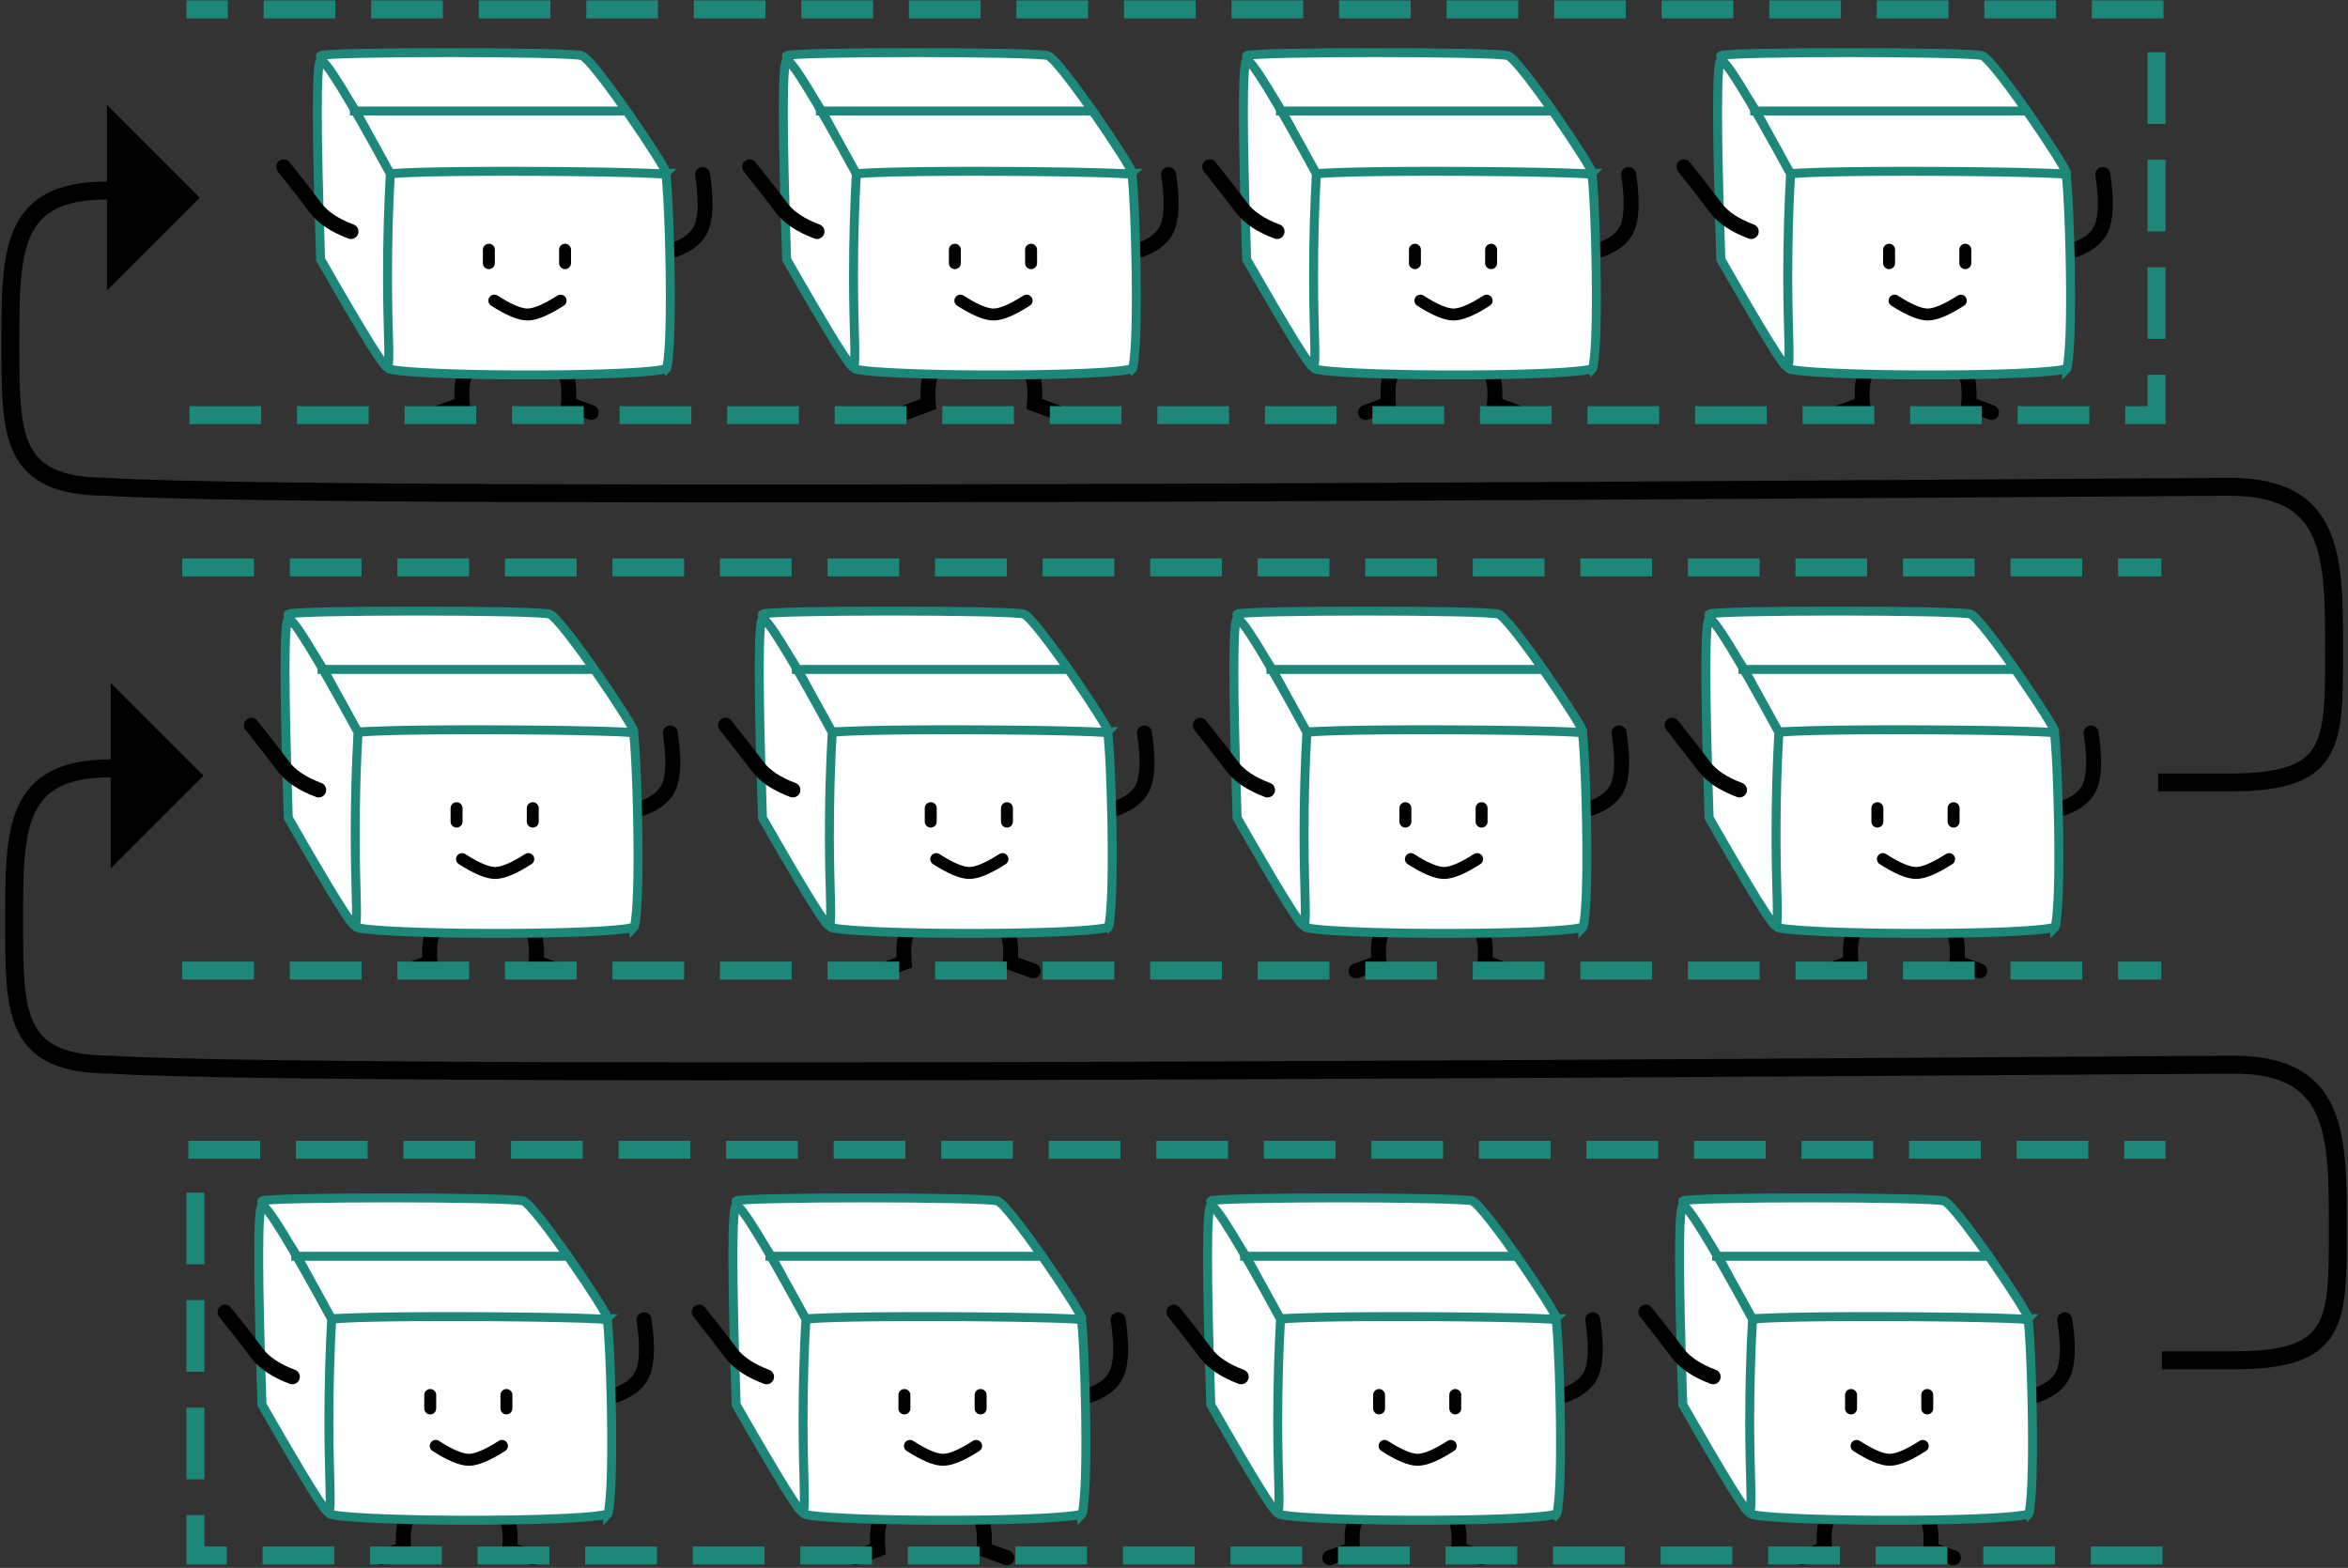 <svg xmlns="http://www.w3.org/2000/svg" viewBox="0 0 786 525"><rect x="0" y="0" width="786" height="525" fill="#333333" stroke="none"/><g fill="none" fill-rule="evenodd"><path fill="#FFF" stroke="#1D877A" stroke-linecap="square" stroke-width="3" d="M212.19 245.031c.823-.879-24.198-38.01-28.176-39.385-3.979-1.374-86.046-1.374-87.532 0-.72.666 9.414 14.452 12.237 19.373 3.003 5.235 10.253 20.012 10.911 20.012 1.278 0 91.737.879 92.56 0z"/><path stroke="#000" stroke-linecap="round" stroke-width="5" d="M215.08 270.619c5.062-1.837 8.16-4.644 9.295-8.42 1.134-3.776 1.134-9.368 0-16.777M151.834 305.98c-3.575 2.252-5.873 4.372-6.895 6.36-1.022 1.988-1.35 5.306-.987 9.955l-7.646 2.822M171.58 305.98c3.574 2.252 5.872 4.372 6.894 6.36 1.022 1.988 1.35 5.306.987 9.955l7.646 2.822"/><path fill="#FFF" stroke="#1D877A" stroke-width="3" d="M212.232 310.497c.356-.363.886-4.587 1.13-10.772.236-5.97.276-13.897.14-22.649-.122-7.87-.382-15.968-.707-22.294-.159-3.076-.327-5.618-.492-7.424a38.38 38.38 0 0 0-.224-1.99c-.073-.006-.145-.017-.182-.02a67.357 67.357 0 0 0-3.037-.21c-2.561-.134-6.198-.258-10.693-.366-8.758-.21-20.384-.353-32.103-.394-12.28-.043-23.73.028-32.22.21-4.577.1-8.239.23-10.833.388-1.339.082-2.383.172-3.11.266-.353.047-.73.138-.498-.097.166-.168.099.029.042.295-.107.507-.219 1.231-.33 2.15-.223 1.83-.441 4.385-.64 7.485-.4 6.237-.698 14.297-.819 22.245-.13 8.614-.046 16.52.267 22.477.321 6.112.965 10.249 1.39 10.612 1.337 1.144 22.419 2.139 46.736 2.139 11.73 0 23.006-.219 31.506-.623 4.469-.213 8.098-.473 10.712-.773 1.335-.153 2.392-.315 3.146-.482.551-.122.893-.25.819-.173z"/><path stroke="#000" stroke-linecap="round" stroke-width="4" d="M154.673 287.668c4.819 3.097 8.514 4.646 11.085 4.646 2.572 0 6.267-1.549 11.085-4.646M152.834 270.619v4.5M178.343 270.619v4.5"/><path fill="#FFF" stroke="#1D877A" stroke-linecap="square" stroke-width="3" d="M96.508 207.287c-1.457.626-1.457 22.82 0 66.578 14.283 24.988 21.75 37.008 22.4 36.058.976-1.423 0-12.136 0-30.174 0-12.025.315-23.541.944-34.548-14.107-25.902-21.888-38.54-23.344-37.914z"/><path stroke="#1D877A" stroke-linecap="square" stroke-width="3" d="M107.822 224.164h90.528"/><path stroke="#000" stroke-linecap="round" stroke-width="5" d="M106.687 264.523c-5.508-2.048-9.49-4.724-11.943-8.03-2.454-3.304-5.987-7.847-10.6-13.627"/><path fill="#FFF" stroke="#1D877A" stroke-linecap="square" stroke-width="3" d="M370.924 245.031c.823-.879-24.198-38.01-28.176-39.385-3.978-1.374-86.045-1.374-87.531 0-.72.666 9.413 14.452 12.236 19.373 3.003 5.235 10.253 20.012 10.912 20.012 1.277 0 91.737.879 92.56 0z"/><path stroke="#000" stroke-linecap="round" stroke-width="5" d="M373.814 270.619c5.063-1.837 8.16-4.644 9.295-8.42 1.134-3.776 1.134-9.368 0-16.777M310.568 305.98c-3.575 2.252-5.873 4.372-6.895 6.36-1.021 1.988-1.35 5.306-.986 9.955l-7.646 2.822M330.314 305.98c3.575 2.252 5.873 4.372 6.895 6.36 1.021 1.988 1.35 5.306.986 9.955l7.646 2.822"/><path fill="#FFF" stroke="#1D877A" stroke-width="3" d="M370.966 310.497c.356-.363.886-4.587 1.13-10.772.236-5.97.277-13.897.14-22.649-.121-7.87-.382-15.968-.707-22.294-.158-3.076-.327-5.618-.492-7.424a38.38 38.38 0 0 0-.223-1.99c-.074-.006-.145-.017-.183-.02a67.357 67.357 0 0 0-3.037-.21c-2.56-.134-6.197-.258-10.693-.366-8.758-.21-20.384-.353-32.102-.394-12.28-.043-23.73.028-32.221.21-4.576.1-8.238.23-10.832.388-1.34.082-2.384.172-3.11.266-.354.047-.731.138-.499-.097.167-.168.1.029.043.295-.107.507-.22 1.231-.331 2.15-.223 1.83-.44 4.385-.64 7.485-.399 6.237-.698 14.297-.818 22.245-.131 8.614-.047 16.52.266 22.477.322 6.112.966 10.249 1.39 10.612 1.337 1.144 22.42 2.139 46.737 2.139 11.729 0 23.006-.219 31.506-.623 4.468-.213 8.097-.473 10.712-.773 1.334-.153 2.391-.315 3.145-.482.552-.122.893-.25.82-.173z"/><path stroke="#000" stroke-linecap="round" stroke-width="4" d="M313.408 287.668c4.818 3.097 8.513 4.646 11.085 4.646 2.571 0 6.266-1.549 11.085-4.646M311.568 270.619v4.5M337.078 270.619v4.5"/><path fill="#FFF" stroke="#1D877A" stroke-linecap="square" stroke-width="3" d="M255.242 207.287c-1.456.626-1.456 22.82 0 66.578 14.283 24.988 21.75 37.008 22.4 36.058.977-1.423 0-12.136 0-30.174 0-12.025.315-23.541.944-34.548-14.106-25.902-21.887-38.54-23.344-37.914z"/><path stroke="#1D877A" stroke-linecap="square" stroke-width="3" d="M266.557 224.164h90.527"/><path stroke="#000" stroke-linecap="round" stroke-width="5" d="M265.422 264.523c-5.509-2.048-9.49-4.724-11.944-8.03-2.453-3.304-5.987-7.847-10.6-13.627"/><g><path fill="#FFF" stroke="#1D877A" stroke-linecap="square" stroke-width="3" d="M529.815 245.031c.823-.879-24.198-38.01-28.176-39.385-3.979-1.374-86.046-1.374-87.532 0-.72.666 9.414 14.452 12.237 19.373 3.003 5.235 10.253 20.012 10.911 20.012 1.278 0 91.737.879 92.56 0z"/><path stroke="#000" stroke-linecap="round" stroke-width="5" d="M532.705 270.619c5.062-1.837 8.16-4.644 9.295-8.42 1.134-3.776 1.134-9.368 0-16.777M469.459 305.98c-3.575 2.252-5.873 4.372-6.895 6.36-1.022 1.988-1.35 5.306-.987 9.955l-7.646 2.822M489.205 305.98c3.574 2.252 5.872 4.372 6.894 6.36 1.022 1.988 1.35 5.306.987 9.955l7.646 2.822"/><path fill="#FFF" stroke="#1D877A" stroke-width="3" d="M529.857 310.497c.356-.363.886-4.587 1.13-10.772.236-5.97.276-13.897.14-22.649-.122-7.87-.382-15.968-.707-22.294-.159-3.076-.327-5.618-.492-7.424a38.38 38.38 0 0 0-.224-1.99c-.073-.006-.145-.017-.182-.02a67.357 67.357 0 0 0-3.037-.21c-2.561-.134-6.198-.258-10.693-.366-8.758-.21-20.384-.353-32.103-.394-12.28-.043-23.73.028-32.22.21-4.577.1-8.239.23-10.833.388-1.339.082-2.383.172-3.11.266-.353.047-.73.138-.498-.097.166-.168.099.029.042.295-.107.507-.219 1.231-.33 2.15-.223 1.83-.441 4.385-.64 7.485-.4 6.237-.698 14.297-.819 22.245-.13 8.614-.046 16.52.267 22.477.321 6.112.965 10.249 1.39 10.612 1.337 1.144 22.419 2.139 46.736 2.139 11.73 0 23.006-.219 31.506-.623 4.469-.213 8.098-.473 10.712-.773 1.335-.153 2.392-.315 3.146-.482.551-.122.893-.25.819-.173z"/><path stroke="#000" stroke-linecap="round" stroke-width="4" d="M472.298 287.668c4.819 3.097 8.514 4.646 11.085 4.646 2.572 0 6.267-1.549 11.085-4.646M470.459 270.619v4.5M495.968 270.619v4.5"/><path fill="#FFF" stroke="#1D877A" stroke-linecap="square" stroke-width="3" d="M414.133 207.287c-1.457.626-1.457 22.82 0 66.578 14.283 24.988 21.75 37.008 22.4 36.058.976-1.423 0-12.136 0-30.174 0-12.025.315-23.541.944-34.548-14.107-25.902-21.888-38.54-23.344-37.914z"/><path stroke="#1D877A" stroke-linecap="square" stroke-width="3" d="M425.447 224.164h90.528"/><path stroke="#000" stroke-linecap="round" stroke-width="5" d="M424.312 264.523c-5.508-2.048-9.49-4.724-11.943-8.03-2.454-3.304-5.987-7.847-10.6-13.627"/></g><g><path fill="#FFF" stroke="#1D877A" stroke-linecap="square" stroke-width="3" d="M687.815 245.031c.823-.879-24.198-38.01-28.176-39.385-3.979-1.374-86.046-1.374-87.532 0-.72.666 9.414 14.452 12.237 19.373 3.003 5.235 10.253 20.012 10.911 20.012 1.278 0 91.737.879 92.56 0z"/><path stroke="#000" stroke-linecap="round" stroke-width="5" d="M690.705 270.619c5.062-1.837 8.16-4.644 9.295-8.42 1.134-3.776 1.134-9.368 0-16.777M627.459 305.98c-3.575 2.252-5.873 4.372-6.895 6.36-1.022 1.988-1.35 5.306-.987 9.955l-7.646 2.822M647.205 305.98c3.574 2.252 5.872 4.372 6.894 6.36 1.022 1.988 1.35 5.306.987 9.955l7.646 2.822"/><path fill="#FFF" stroke="#1D877A" stroke-width="3" d="M687.857 310.497c.356-.363.886-4.587 1.13-10.772.236-5.97.276-13.897.14-22.649-.122-7.87-.382-15.968-.707-22.294-.159-3.076-.327-5.618-.492-7.424a38.38 38.38 0 0 0-.224-1.99c-.073-.006-.145-.017-.182-.02a67.357 67.357 0 0 0-3.037-.21c-2.561-.134-6.198-.258-10.693-.366-8.758-.21-20.384-.353-32.103-.394-12.28-.043-23.73.028-32.22.21-4.577.1-8.239.23-10.833.388-1.339.082-2.383.172-3.11.266-.353.047-.73.138-.498-.097.166-.168.099.029.042.295-.107.507-.219 1.231-.33 2.15-.223 1.83-.441 4.385-.64 7.485-.4 6.237-.698 14.297-.819 22.245-.13 8.614-.046 16.52.267 22.477.321 6.112.965 10.249 1.39 10.612 1.337 1.144 22.419 2.139 46.736 2.139 11.73 0 23.006-.219 31.506-.623 4.469-.213 8.098-.473 10.712-.773 1.335-.153 2.392-.315 3.146-.482.551-.122.893-.25.819-.173z"/><path stroke="#000" stroke-linecap="round" stroke-width="4" d="M630.298 287.668c4.819 3.097 8.514 4.646 11.085 4.646 2.572 0 6.267-1.549 11.085-4.646M628.459 270.619v4.5M653.968 270.619v4.5"/><path fill="#FFF" stroke="#1D877A" stroke-linecap="square" stroke-width="3" d="M572.133 207.287c-1.457.626-1.457 22.82 0 66.578 14.283 24.988 21.75 37.008 22.4 36.058.976-1.423 0-12.136 0-30.174 0-12.025.315-23.541.944-34.548-14.107-25.902-21.888-38.54-23.344-37.914z"/><path stroke="#1D877A" stroke-linecap="square" stroke-width="3" d="M583.447 224.164h90.528"/><path stroke="#000" stroke-linecap="round" stroke-width="5" d="M582.312 264.523c-5.508-2.048-9.49-4.724-11.943-8.03-2.454-3.304-5.987-7.847-10.6-13.627"/></g><g><path fill="#FFF" stroke="#1D877A" stroke-linecap="square" stroke-width="3" d="M203.377 441.531c.823-.879-24.198-38.01-28.176-39.385-3.978-1.374-86.045-1.374-87.531 0-.72.666 9.413 14.452 12.236 19.373 3.003 5.235 10.253 20.012 10.912 20.012 1.277 0 91.737.879 92.56 0z"/><path stroke="#000" stroke-linecap="round" stroke-width="5" d="M206.267 467.119c5.063-1.837 8.161-4.644 9.295-8.42 1.134-3.776 1.134-9.368 0-16.777M143.021 502.48c-3.575 2.252-5.873 4.372-6.894 6.36-1.022 1.988-1.351 5.306-.987 9.955l-7.646 2.822M162.767 502.48c3.575 2.252 5.873 4.372 6.895 6.36 1.021 1.988 1.35 5.306.986 9.955l7.646 2.822"/><path fill="#FFF" stroke="#1D877A" stroke-width="3" d="M203.42 506.997c.355-.363.885-4.587 1.13-10.772.236-5.97.276-13.897.14-22.649-.122-7.87-.382-15.968-.708-22.294-.158-3.076-.326-5.618-.492-7.424a38.38 38.38 0 0 0-.223-1.99c-.074-.006-.145-.017-.182-.02a67.357 67.357 0 0 0-3.037-.21c-2.562-.134-6.198-.258-10.694-.366-8.758-.21-20.384-.353-32.102-.394-12.28-.043-23.73.028-32.221.21-4.576.1-8.238.23-10.832.388-1.34.082-2.383.172-3.11.266-.354.047-.731.138-.499-.097.167-.168.1.029.043.295-.107.507-.22 1.231-.33 2.15-.224 1.83-.441 4.385-.64 7.485-.4 6.237-.699 14.297-.82 22.245-.13 8.614-.046 16.52.267 22.477.322 6.112.966 10.249 1.39 10.612 1.337 1.144 22.42 2.139 46.737 2.139 11.729 0 23.006-.219 31.506-.623 4.468-.213 8.097-.473 10.712-.773 1.334-.153 2.391-.315 3.145-.482.552-.122.893-.25.82-.173z"/><path stroke="#000" stroke-linecap="round" stroke-width="4" d="M145.86 484.168c4.82 3.097 8.514 4.646 11.086 4.646 2.572 0 6.267-1.549 11.085-4.646M144.021 467.119v4.5M169.53 467.119v4.5"/><path fill="#FFF" stroke="#1D877A" stroke-linecap="square" stroke-width="3" d="M87.695 403.787c-1.456.626-1.456 22.82 0 66.578 14.283 24.988 21.75 37.008 22.4 36.058.977-1.423 0-12.136 0-30.174 0-12.025.315-23.541.944-34.548-14.106-25.902-21.887-38.54-23.344-37.914z"/><path stroke="#1D877A" stroke-linecap="square" stroke-width="3" d="M99.01 420.664h90.527"/><path stroke="#000" stroke-linecap="round" stroke-width="5" d="M97.875 461.023c-5.509-2.048-9.49-4.724-11.943-8.03-2.454-3.304-5.988-7.847-10.6-13.627"/></g><g><path fill="#FFF" stroke="#1D877A" stroke-linecap="square" stroke-width="3" d="M362.112 441.531c.822-.879-24.198-38.01-28.176-39.385-3.979-1.374-86.046-1.374-87.532 0-.72.666 9.414 14.452 12.237 19.373 3.003 5.235 10.253 20.012 10.911 20.012 1.278 0 91.737.879 92.56 0z"/><path stroke="#000" stroke-linecap="round" stroke-width="5" d="M365.002 467.119c5.062-1.837 8.16-4.644 9.295-8.42 1.134-3.776 1.134-9.368 0-16.777M301.755 502.48c-3.574 2.252-5.872 4.372-6.894 6.36-1.022 1.988-1.35 5.306-.987 9.955l-7.646 2.822M321.502 502.48c3.574 2.252 5.872 4.372 6.894 6.36 1.022 1.988 1.35 5.306.987 9.955l7.646 2.822"/><path fill="#FFF" stroke="#1D877A" stroke-width="3" d="M362.154 506.997c.356-.363.886-4.587 1.13-10.772.236-5.97.276-13.897.14-22.649-.122-7.87-.382-15.968-.708-22.294-.158-3.076-.326-5.618-.491-7.424a38.38 38.38 0 0 0-.224-1.99c-.074-.006-.145-.017-.182-.02a67.357 67.357 0 0 0-3.037-.21c-2.561-.134-6.198-.258-10.693-.366-8.759-.21-20.384-.353-32.103-.394-12.28-.043-23.73.028-32.22.21-4.577.1-8.239.23-10.833.388-1.339.082-2.383.172-3.11.266-.353.047-.731.138-.498-.097.166-.168.099.029.042.295-.107.507-.219 1.231-.33 2.15-.223 1.83-.441 4.385-.64 7.485-.4 6.237-.698 14.297-.819 22.245-.13 8.614-.046 16.52.267 22.477.321 6.112.965 10.249 1.39 10.612 1.337 1.144 22.419 2.139 46.736 2.139 11.73 0 23.006-.219 31.506-.623 4.468-.213 8.098-.473 10.712-.773 1.335-.153 2.392-.315 3.146-.482.551-.122.893-.25.819-.173z"/><path stroke="#000" stroke-linecap="round" stroke-width="4" d="M304.595 484.168c4.819 3.097 8.514 4.646 11.085 4.646 2.572 0 6.267-1.549 11.085-4.646M302.755 467.119v4.5M328.265 467.119v4.5"/><path fill="#FFF" stroke="#1D877A" stroke-linecap="square" stroke-width="3" d="M246.43 403.787c-1.457.626-1.457 22.82 0 66.578 14.283 24.988 21.75 37.008 22.4 36.058.976-1.423 0-12.136 0-30.174 0-12.025.315-23.541.943-34.548-14.106-25.902-21.887-38.54-23.343-37.914z"/><path stroke="#1D877A" stroke-linecap="square" stroke-width="3" d="M257.744 420.664h90.527"/><path stroke="#000" stroke-linecap="round" stroke-width="5" d="M256.61 461.023c-5.51-2.048-9.49-4.724-11.944-8.03-2.454-3.304-5.987-7.847-10.6-13.627"/></g><g><path fill="#FFF" stroke="#1D877A" stroke-linecap="square" stroke-width="3" d="M521.002 441.531c.823-.879-24.198-38.01-28.176-39.385-3.978-1.374-86.045-1.374-87.531 0-.72.666 9.413 14.452 12.236 19.373 3.003 5.235 10.253 20.012 10.912 20.012 1.277 0 91.737.879 92.56 0z"/><path stroke="#000" stroke-linecap="round" stroke-width="5" d="M523.892 467.119c5.063-1.837 8.161-4.644 9.295-8.42 1.134-3.776 1.134-9.368 0-16.777M460.646 502.48c-3.575 2.252-5.873 4.372-6.894 6.36-1.022 1.988-1.351 5.306-.987 9.955l-7.646 2.822M480.392 502.48c3.575 2.252 5.873 4.372 6.895 6.36 1.021 1.988 1.35 5.306.986 9.955l7.646 2.822"/><path fill="#FFF" stroke="#1D877A" stroke-width="3" d="M521.044 506.997c.356-.363.886-4.587 1.13-10.772.237-5.97.277-13.897.14-22.649-.121-7.87-.381-15.968-.707-22.294-.158-3.076-.326-5.618-.492-7.424a38.38 38.38 0 0 0-.223-1.99c-.074-.006-.145-.017-.182-.02a67.357 67.357 0 0 0-3.037-.21c-2.562-.134-6.198-.258-10.694-.366-8.758-.21-20.384-.353-32.102-.394-12.28-.043-23.73.028-32.221.21-4.576.1-8.238.23-10.832.388-1.34.082-2.383.172-3.11.266-.354.047-.731.138-.499-.097.167-.168.1.029.043.295-.107.507-.22 1.231-.33 2.15-.224 1.83-.441 4.385-.64 7.485-.4 6.237-.699 14.297-.82 22.245-.13 8.614-.046 16.52.267 22.477.322 6.112.966 10.249 1.39 10.612 1.337 1.144 22.42 2.139 46.737 2.139 11.729 0 23.006-.219 31.506-.623 4.468-.213 8.097-.473 10.712-.773 1.334-.153 2.391-.315 3.145-.482.552-.122.893-.25.82-.173z"/><path stroke="#000" stroke-linecap="round" stroke-width="4" d="M463.486 484.168c4.818 3.097 8.513 4.646 11.085 4.646 2.572 0 6.267-1.549 11.085-4.646M461.646 467.119v4.5M487.156 467.119v4.5"/><path fill="#FFF" stroke="#1D877A" stroke-linecap="square" stroke-width="3" d="M405.32 403.787c-1.456.626-1.456 22.82 0 66.578 14.283 24.988 21.75 37.008 22.4 36.058.977-1.423 0-12.136 0-30.174 0-12.025.315-23.541.944-34.548-14.106-25.902-21.887-38.54-23.344-37.914z"/><path stroke="#1D877A" stroke-linecap="square" stroke-width="3" d="M416.635 420.664h90.527"/><path stroke="#000" stroke-linecap="round" stroke-width="5" d="M415.5 461.023c-5.509-2.048-9.49-4.724-11.943-8.03-2.454-3.304-5.988-7.847-10.6-13.627"/></g><g><path fill="#FFF" stroke="#1D877A" stroke-linecap="square" stroke-width="3" d="M679.002 441.531c.823-.879-24.198-38.01-28.176-39.385-3.978-1.374-86.045-1.374-87.531 0-.72.666 9.413 14.452 12.236 19.373 3.003 5.235 10.253 20.012 10.912 20.012 1.277 0 91.737.879 92.56 0z"/><path stroke="#000" stroke-linecap="round" stroke-width="5" d="M681.892 467.119c5.063-1.837 8.161-4.644 9.295-8.42 1.134-3.776 1.134-9.368 0-16.777M618.646 502.48c-3.575 2.252-5.873 4.372-6.894 6.36-1.022 1.988-1.351 5.306-.987 9.955l-7.646 2.822M638.392 502.48c3.575 2.252 5.873 4.372 6.895 6.36 1.021 1.988 1.35 5.306.986 9.955l7.646 2.822"/><path fill="#FFF" stroke="#1D877A" stroke-width="3" d="M679.044 506.997c.356-.363.886-4.587 1.13-10.772.237-5.97.277-13.897.14-22.649-.121-7.87-.381-15.968-.707-22.294-.158-3.076-.326-5.618-.492-7.424a38.38 38.38 0 0 0-.223-1.99c-.074-.006-.145-.017-.182-.02a67.357 67.357 0 0 0-3.037-.21c-2.562-.134-6.198-.258-10.694-.366-8.758-.21-20.384-.353-32.102-.394-12.28-.043-23.73.028-32.221.21-4.576.1-8.238.23-10.832.388-1.34.082-2.383.172-3.11.266-.354.047-.731.138-.499-.097.167-.168.1.029.043.295-.107.507-.22 1.231-.33 2.15-.224 1.83-.441 4.385-.64 7.485-.4 6.237-.699 14.297-.82 22.245-.13 8.614-.046 16.52.267 22.477.322 6.112.966 10.249 1.39 10.612 1.337 1.144 22.42 2.139 46.737 2.139 11.729 0 23.006-.219 31.506-.623 4.468-.213 8.097-.473 10.712-.773 1.334-.153 2.391-.315 3.145-.482.552-.122.893-.25.82-.173z"/><path stroke="#000" stroke-linecap="round" stroke-width="4" d="M621.486 484.168c4.818 3.097 8.513 4.646 11.085 4.646 2.572 0 6.267-1.549 11.085-4.646M619.646 467.119v4.5M645.156 467.119v4.5"/><path fill="#FFF" stroke="#1D877A" stroke-linecap="square" stroke-width="3" d="M563.32 403.787c-1.456.626-1.456 22.82 0 66.578 14.283 24.988 21.75 37.008 22.4 36.058.977-1.423 0-12.136 0-30.174 0-12.025.315-23.541.944-34.548-14.106-25.902-21.887-38.54-23.344-37.914z"/><path stroke="#1D877A" stroke-linecap="square" stroke-width="3" d="M574.635 420.664h90.527"/><path stroke="#000" stroke-linecap="round" stroke-width="5" d="M573.5 461.023c-5.509-2.048-9.49-4.724-11.943-8.03-2.454-3.304-5.988-7.847-10.6-13.627"/></g><path stroke="#1D877A" stroke-dasharray="18" stroke-linecap="square" stroke-width="6" d="M720.902 520.855H65.414V385h656.5"/><g stroke="#1D877A" stroke-dasharray="18" stroke-linecap="square" stroke-width="6"><path d="M64.023 190h656.5M64.023 325h656.5"/></g><g><path fill="#FFF" stroke="#1D877A" stroke-linecap="square" stroke-width="3" d="M533.002 58.031c.823-.879-24.198-38.01-28.176-39.385-3.978-1.374-86.045-1.374-87.531 0-.72.666 9.413 14.452 12.236 19.373 3.003 5.235 10.253 20.012 10.912 20.012 1.277 0 91.737.879 92.56 0z"/><path stroke="#000" stroke-linecap="round" stroke-width="5" d="M535.892 83.619c5.063-1.837 8.161-4.644 9.295-8.42 1.134-3.776 1.134-9.368 0-16.777M472.646 118.98c-3.575 2.252-5.873 4.372-6.894 6.36-1.022 1.988-1.351 5.306-.987 9.955l-7.646 2.822M492.392 118.98c3.575 2.252 5.873 4.372 6.895 6.36 1.021 1.988 1.35 5.306.986 9.955l7.646 2.822"/><path fill="#FFF" stroke="#1D877A" stroke-width="3" d="M533.044 123.497c.356-.363.886-4.587 1.13-10.772.237-5.97.277-13.897.14-22.649-.121-7.87-.381-15.968-.707-22.294-.158-3.076-.326-5.618-.492-7.424a38.38 38.38 0 0 0-.223-1.99c-.074-.006-.145-.017-.182-.02a67.357 67.357 0 0 0-3.037-.21c-2.562-.134-6.198-.258-10.694-.366-8.758-.21-20.384-.353-32.102-.394-12.28-.043-23.73.028-32.221.21-4.576.1-8.238.23-10.832.388-1.34.082-2.383.172-3.11.266-.354.047-.731.138-.499-.097.167-.168.1.029.043.295-.107.507-.22 1.231-.33 2.15-.224 1.83-.441 4.385-.64 7.485-.4 6.237-.699 14.297-.82 22.245-.13 8.614-.046 16.52.267 22.477.322 6.112.966 10.249 1.39 10.612 1.337 1.144 22.42 2.139 46.737 2.139 11.729 0 23.006-.219 31.506-.623 4.468-.213 8.097-.473 10.712-.773 1.334-.153 2.391-.315 3.145-.482.552-.122.893-.25.82-.173z"/><path stroke="#000" stroke-linecap="round" stroke-width="4" d="M475.486 100.668c4.818 3.097 8.513 4.646 11.085 4.646 2.572 0 6.267-1.549 11.085-4.646M473.646 83.619v4.5M499.156 83.619v4.5"/><path fill="#FFF" stroke="#1D877A" stroke-linecap="square" stroke-width="3" d="M417.32 20.287c-1.456.626-1.456 22.82 0 66.578 14.283 24.988 21.75 37.008 22.4 36.058.977-1.423 0-12.136 0-30.174 0-12.025.315-23.541.944-34.548-14.106-25.902-21.887-38.54-23.344-37.914z"/><path stroke="#1D877A" stroke-linecap="square" stroke-width="3" d="M428.635 37.164h90.527"/><path stroke="#000" stroke-linecap="round" stroke-width="5" d="M427.5 77.523c-5.509-2.048-9.49-4.724-11.943-8.03-2.454-3.304-5.988-7.847-10.6-13.627"/></g><g><path fill="#FFF" stroke="#1D877A" stroke-linecap="square" stroke-width="3" d="M691.737 58.031c.822-.879-24.198-38.01-28.176-39.385-3.979-1.374-86.046-1.374-87.532 0-.72.666 9.414 14.452 12.237 19.373 3.003 5.235 10.253 20.012 10.911 20.012 1.278 0 91.737.879 92.56 0z"/><path stroke="#000" stroke-linecap="round" stroke-width="5" d="M694.627 83.619c5.062-1.837 8.16-4.644 9.295-8.42 1.134-3.776 1.134-9.368 0-16.777M631.38 118.98c-3.574 2.252-5.872 4.372-6.894 6.36-1.022 1.988-1.35 5.306-.987 9.955l-7.646 2.822M651.127 118.98c3.574 2.252 5.872 4.372 6.894 6.36 1.022 1.988 1.35 5.306.987 9.955l7.646 2.822"/><path fill="#FFF" stroke="#1D877A" stroke-width="3" d="M691.779 123.497c.356-.363.886-4.587 1.13-10.772.236-5.97.276-13.897.14-22.649-.122-7.87-.382-15.968-.708-22.294-.158-3.076-.326-5.618-.491-7.424a38.38 38.38 0 0 0-.224-1.99c-.074-.006-.145-.017-.182-.02a67.357 67.357 0 0 0-3.037-.21c-2.561-.134-6.198-.258-10.693-.366-8.759-.21-20.384-.353-32.103-.394-12.28-.043-23.73.028-32.22.21-4.577.1-8.239.23-10.833.388-1.339.082-2.383.172-3.11.266-.353.047-.731.138-.498-.097.166-.168.099.029.042.295-.107.507-.219 1.231-.33 2.15-.223 1.83-.441 4.385-.64 7.485-.4 6.237-.698 14.297-.819 22.245-.13 8.614-.046 16.52.267 22.477.321 6.112.965 10.249 1.39 10.612 1.337 1.144 22.419 2.139 46.736 2.139 11.73 0 23.006-.219 31.506-.623 4.468-.213 8.098-.473 10.712-.773 1.335-.153 2.392-.315 3.146-.482.551-.122.893-.25.819-.173z"/><path stroke="#000" stroke-linecap="round" stroke-width="4" d="M634.22 100.668c4.819 3.097 8.514 4.646 11.085 4.646 2.572 0 6.267-1.549 11.085-4.646M632.38 83.619v4.5M657.89 83.619v4.5"/><path fill="#FFF" stroke="#1D877A" stroke-linecap="square" stroke-width="3" d="M576.055 20.287c-1.457.626-1.457 22.82 0 66.578 14.283 24.988 21.75 37.008 22.4 36.058.976-1.423 0-12.136 0-30.174 0-12.025.315-23.541.943-34.548-14.106-25.902-21.887-38.54-23.343-37.914z"/><path stroke="#1D877A" stroke-linecap="square" stroke-width="3" d="M587.37 37.164h90.526"/><path stroke="#000" stroke-linecap="round" stroke-width="5" d="M586.234 77.523c-5.508-2.048-9.49-4.724-11.943-8.03-2.454-3.304-5.987-7.847-10.6-13.627"/></g><g><path fill="#FFF" stroke="#1D877A" stroke-linecap="square" stroke-width="3" d="M223.002 58.031c.823-.879-24.198-38.01-28.176-39.385-3.978-1.374-86.045-1.374-87.531 0-.72.666 9.413 14.452 12.236 19.373 3.003 5.235 10.253 20.012 10.912 20.012 1.277 0 91.737.879 92.56 0z"/><path stroke="#000" stroke-linecap="round" stroke-width="5" d="M225.892 83.619c5.063-1.837 8.161-4.644 9.295-8.42 1.134-3.776 1.134-9.368 0-16.777M162.646 118.98c-3.575 2.252-5.873 4.372-6.894 6.36-1.022 1.988-1.351 5.306-.987 9.955l-7.646 2.822M182.392 118.98c3.575 2.252 5.873 4.372 6.895 6.36 1.021 1.988 1.35 5.306.986 9.955l7.646 2.822"/><path fill="#FFF" stroke="#1D877A" stroke-width="3" d="M223.044 123.497c.356-.363.886-4.587 1.13-10.772.237-5.97.277-13.897.14-22.649-.121-7.87-.381-15.968-.707-22.294-.158-3.076-.326-5.618-.492-7.424a38.38 38.38 0 0 0-.223-1.99c-.074-.006-.145-.017-.182-.02a67.357 67.357 0 0 0-3.037-.21c-2.562-.134-6.198-.258-10.694-.366-8.758-.21-20.384-.353-32.102-.394-12.28-.043-23.73.028-32.221.21-4.576.1-8.238.23-10.832.388-1.34.082-2.383.172-3.11.266-.354.047-.731.138-.499-.097.167-.168.1.029.043.295-.107.507-.22 1.231-.33 2.15-.224 1.83-.441 4.385-.64 7.485-.4 6.237-.699 14.297-.82 22.245-.13 8.614-.046 16.52.267 22.477.322 6.112.966 10.249 1.39 10.612 1.337 1.144 22.42 2.139 46.737 2.139 11.729 0 23.006-.219 31.506-.623 4.468-.213 8.097-.473 10.712-.773 1.334-.153 2.391-.315 3.145-.482.552-.122.893-.25.82-.173z"/><path stroke="#000" stroke-linecap="round" stroke-width="4" d="M165.486 100.668c4.818 3.097 8.513 4.646 11.085 4.646 2.572 0 6.267-1.549 11.085-4.646M163.646 83.619v4.5M189.156 83.619v4.5"/><path fill="#FFF" stroke="#1D877A" stroke-linecap="square" stroke-width="3" d="M107.32 20.287c-1.456.626-1.456 22.82 0 66.578 14.283 24.988 21.75 37.008 22.4 36.058.977-1.423 0-12.136 0-30.174 0-12.025.315-23.541.944-34.548-14.106-25.902-21.887-38.54-23.344-37.914z"/><path stroke="#1D877A" stroke-linecap="square" stroke-width="3" d="M118.635 37.164h90.527"/><path stroke="#000" stroke-linecap="round" stroke-width="5" d="M117.5 77.523c-5.509-2.048-9.49-4.724-11.943-8.03-2.454-3.304-5.988-7.847-10.6-13.627"/></g><g><path fill="#FFF" stroke="#1D877A" stroke-linecap="square" stroke-width="3" d="M379.002 58.031c.823-.879-24.198-38.01-28.176-39.385-3.978-1.374-86.045-1.374-87.531 0-.72.666 9.413 14.452 12.236 19.373 3.003 5.235 10.253 20.012 10.912 20.012 1.277 0 91.737.879 92.56 0z"/><path stroke="#000" stroke-linecap="round" stroke-width="5" d="M381.892 83.619c5.063-1.837 8.161-4.644 9.295-8.42 1.134-3.776 1.134-9.368 0-16.777M318.646 118.98c-3.575 2.252-5.873 4.372-6.894 6.36-1.022 1.988-1.351 5.306-.987 9.955l-7.646 2.822M338.392 118.98c3.575 2.252 5.873 4.372 6.895 6.36 1.021 1.988 1.35 5.306.986 9.955l7.646 2.822"/><path fill="#FFF" stroke="#1D877A" stroke-width="3" d="M379.044 123.497c.356-.363.886-4.587 1.13-10.772.237-5.97.277-13.897.14-22.649-.121-7.87-.381-15.968-.707-22.294-.158-3.076-.326-5.618-.492-7.424a38.38 38.38 0 0 0-.223-1.99c-.074-.006-.145-.017-.182-.02a67.357 67.357 0 0 0-3.037-.21c-2.562-.134-6.198-.258-10.694-.366-8.758-.21-20.384-.353-32.102-.394-12.28-.043-23.73.028-32.221.21-4.576.1-8.238.23-10.832.388-1.34.082-2.383.172-3.11.266-.354.047-.731.138-.499-.097.167-.168.1.029.043.295-.107.507-.22 1.231-.33 2.15-.224 1.83-.441 4.385-.64 7.485-.4 6.237-.699 14.297-.82 22.245-.13 8.614-.046 16.52.267 22.477.322 6.112.966 10.249 1.39 10.612 1.337 1.144 22.42 2.139 46.737 2.139 11.729 0 23.006-.219 31.506-.623 4.468-.213 8.097-.473 10.712-.773 1.334-.153 2.391-.315 3.145-.482.552-.122.893-.25.82-.173z"/><path stroke="#000" stroke-linecap="round" stroke-width="4" d="M321.486 100.668c4.818 3.097 8.513 4.646 11.085 4.646 2.572 0 6.267-1.549 11.085-4.646M319.646 83.619v4.5M345.156 83.619v4.5"/><path fill="#FFF" stroke="#1D877A" stroke-linecap="square" stroke-width="3" d="M263.32 20.287c-1.456.626-1.456 22.82 0 66.578 14.283 24.988 21.75 37.008 22.4 36.058.977-1.423 0-12.136 0-30.174 0-12.025.315-23.541.944-34.548-14.106-25.902-21.887-38.54-23.344-37.914z"/><path stroke="#1D877A" stroke-linecap="square" stroke-width="3" d="M274.635 37.164h90.527"/><path stroke="#000" stroke-linecap="round" stroke-width="5" d="M273.5 77.523c-5.509-2.048-9.49-4.724-11.943-8.03-2.454-3.304-5.988-7.847-10.6-13.627"/></g><path stroke="#1D877A" stroke-dasharray="18" stroke-linecap="square" stroke-width="6" d="M66.426 139h655.488V3.145h-656.5"/><g><path stroke="#000" stroke-linecap="square" stroke-width="6" d="M725.438 262h21c34.914 0 34.914-12.25 34.914-43.922 0-31.672 0-55.07-34.914-55.07-24.079 0-630.153 5.044-710.602 0-32.36-.117-32.36-16.64-32.36-47.836 0-31.195 0-51.39 32.36-51.39h20.719"/><path fill="#000" d="M35.798 97.29l31.07-31.072-31.07-31.07z"/></g><g><path stroke="#000" stroke-linecap="square" stroke-width="6" d="M726.688 455.5h21c34.914 0 34.914-12.25 34.914-43.922 0-31.672 0-55.07-34.914-55.07-24.079 0-630.153 5.044-710.602 0-32.36-.117-32.36-16.64-32.36-47.836 0-31.195 0-51.39 32.36-51.39h20.719"/><path fill="#000" d="M37.048 290.79l31.07-31.072-31.07-31.07z"/></g></g></svg>
